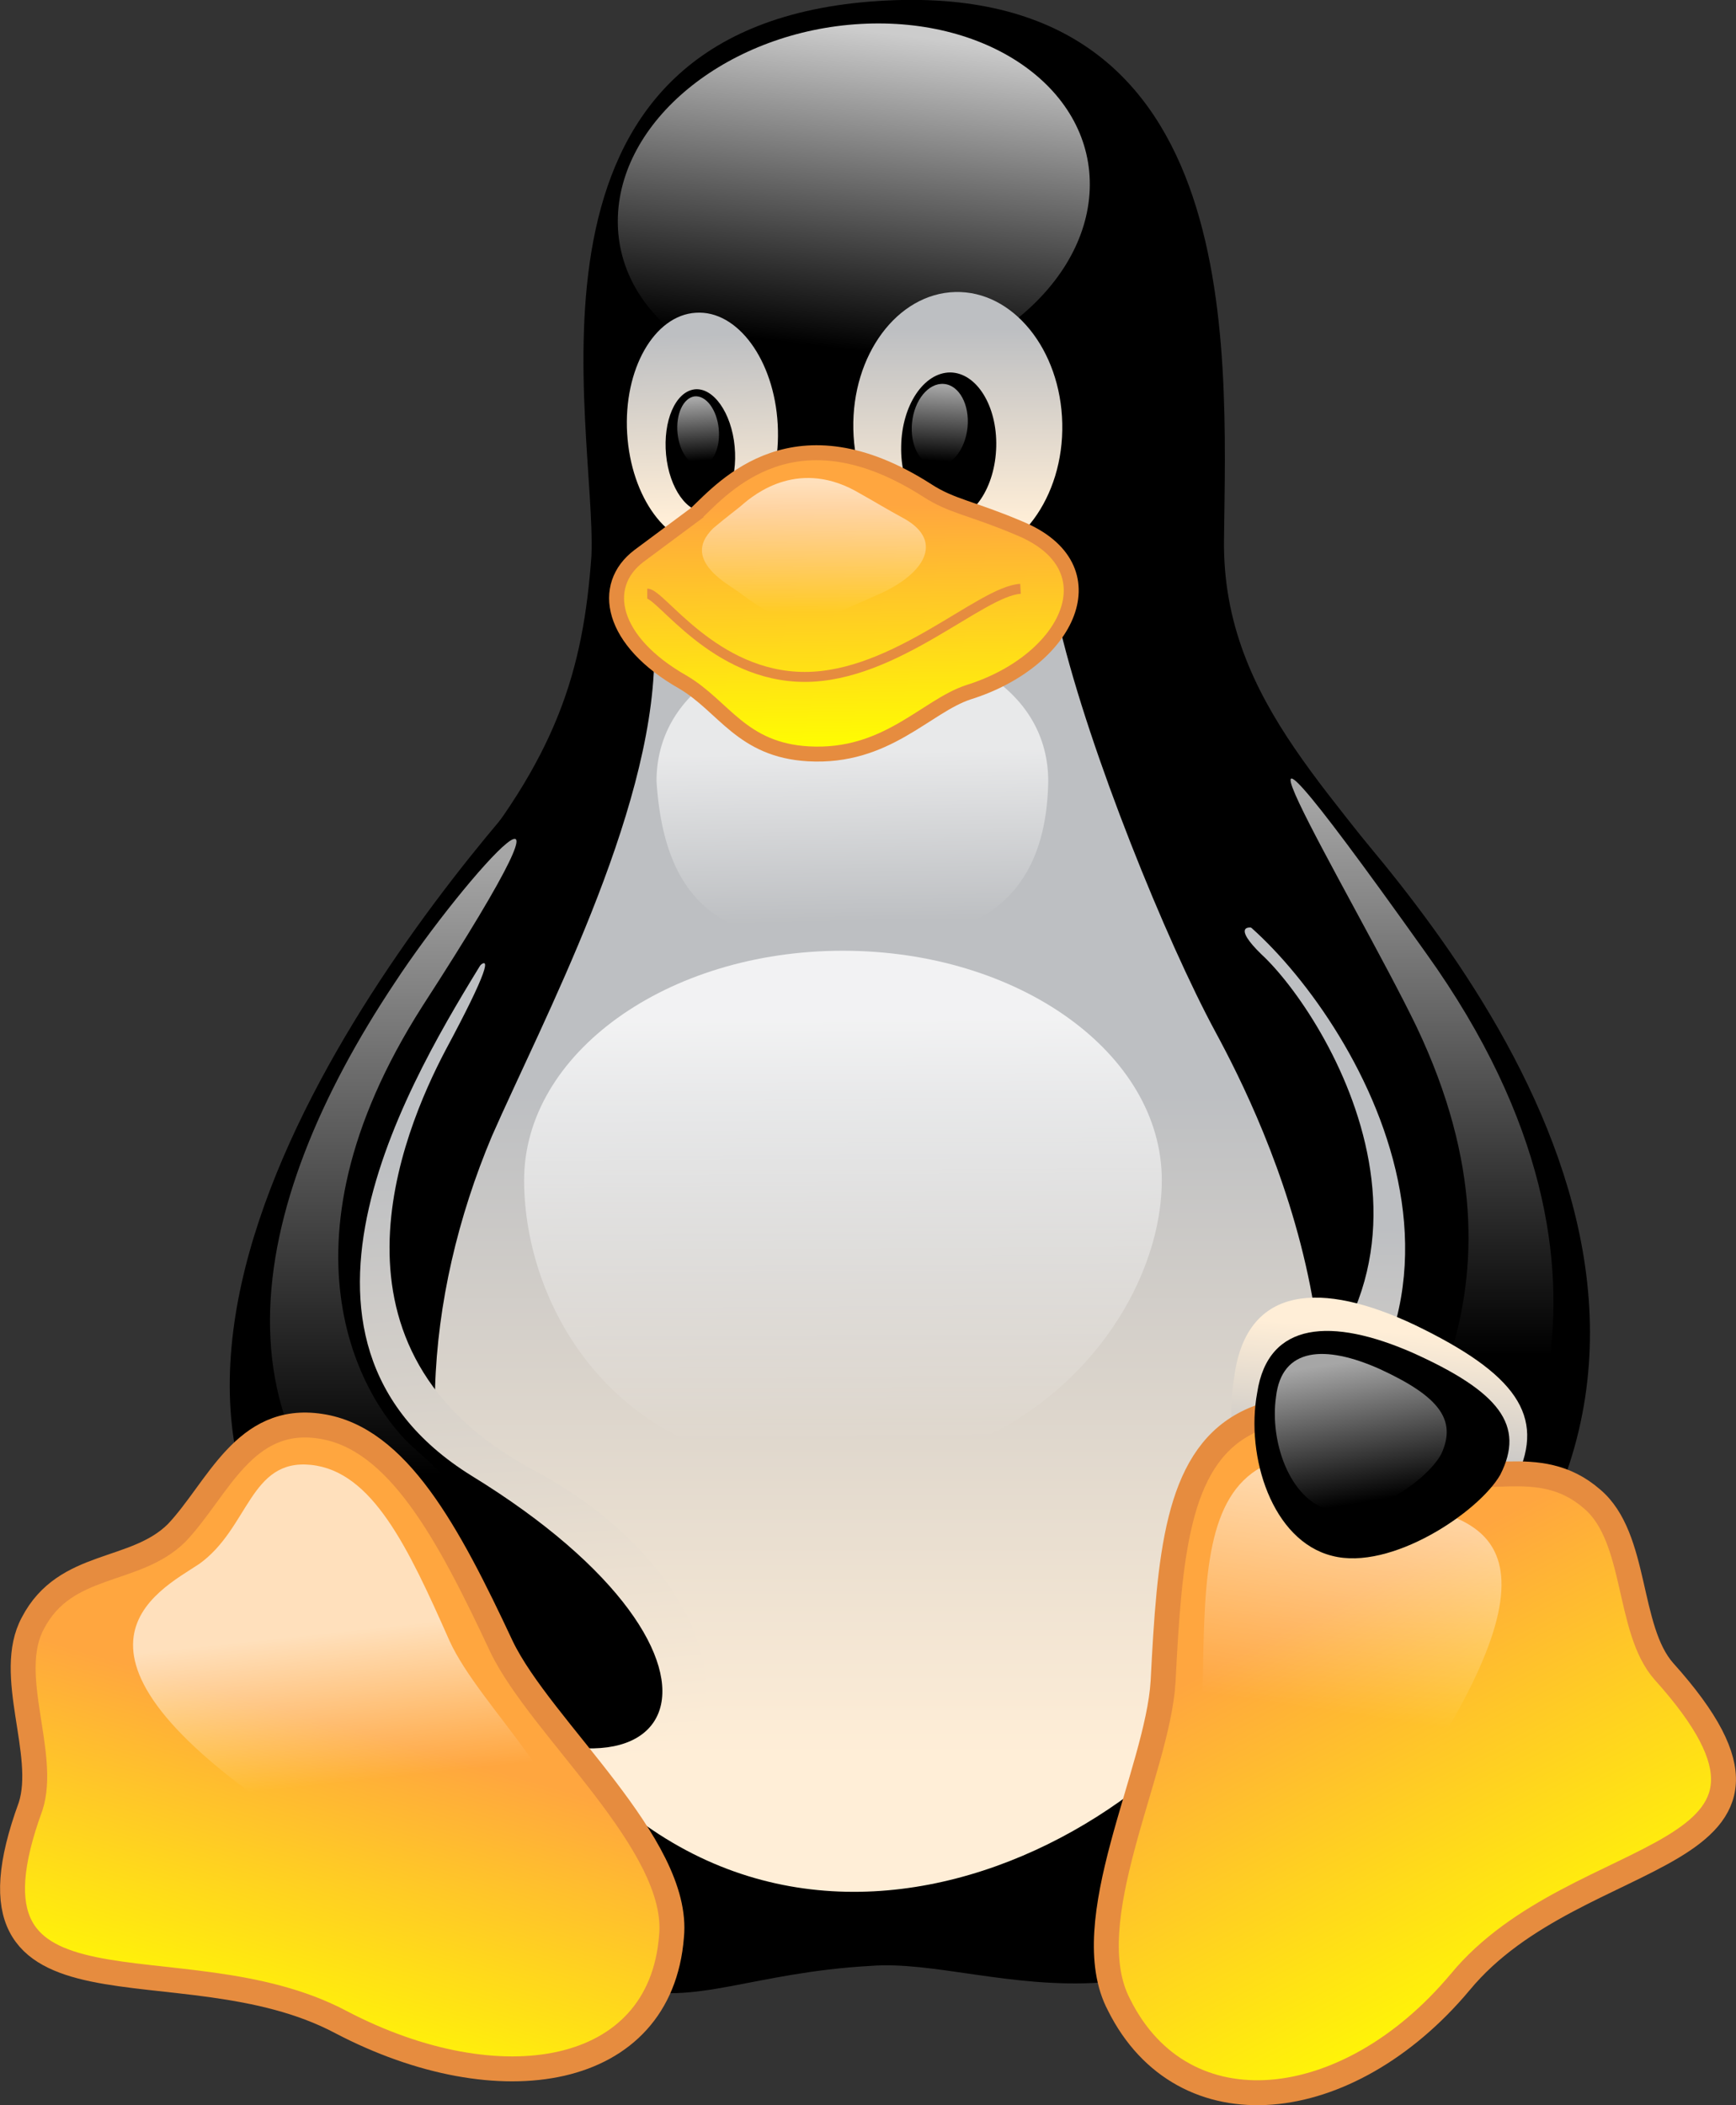 <svg xmlns="http://www.w3.org/2000/svg" viewBox="0 0 544.2 659.6"><rect x="0" y="0" width="544.2" height="659.6" fill="#333333" stroke="none"/><path d="M110.3 527.7c-28-40.3-33.4-171.2 31.9-251.8 32.4-38.6 40.6-65.6 43.2-101.7C187.1 133 156.2 9.9 272.7.5c118-9.4 111.7 107.1 111 168.7-.6 52 38.2 81.6 64.7 122.1 49.1 74.5 44.9 202.9-9.2 272.3-68.6 87-127.4 49.2-166.5 52.4-73.1 4.1-75.5 43.1-162.4-88.3z"/><linearGradient id="A" gradientUnits="userSpaceOnUse" x1="418.375" y1="551.63" x2="420.521" y2="384.274"><stop offset="0" stop-color="#ffeed7"/><stop offset="1" stop-color="#bdbfc2"/></linearGradient><path d="M395.4 299c20.3 18.7 73 102.6-10.4 154.9-29.4 18.2 26.2 87.9 52.9 54.1 47.1-60.6 17.1-157.1-11.2-191.7-19.2-24.5-48.5-34-31.3-17.3z" fill="url(#A)"/><path d="M389.7 287.5c33.4 27 94.2 122 5.5 183.8-29.1 19.2 25.8 79.9 56.7 48.9 107.3-107.9-2.8-232-40.7-274.7-33.9-37-63.9 8.8-21.5 42z" stroke="#000" stroke-width="1.563"/><linearGradient id="B" gradientUnits="userSpaceOnUse" x1="274.228" y1="9.897" x2="262.048" y2="109.114"><stop offset="0" stop-color="#fff" stop-opacity=".8"/><stop offset="1" stop-color="#fff" stop-opacity="0"/></linearGradient><path d="M341.6 59.4c-1.2 30.9-35.2 57.9-76.1 60.2s-73-20.9-71.8-51.9S229 9.8 269.8 7.5s73 20.9 71.8 51.9z" fill="url(#B)"/><linearGradient id="C" gradientUnits="userSpaceOnUse" x1="221.138" y1="162.076" x2="219.284" y2="104.959"><stop offset="0" stop-color="#ffeed7"/><stop offset="1" stop-color="#bdbfc2"/></linearGradient><path d="M243.8 133c1.1 20.1-8.5 37-21.5 37.8-13 .7-24.5-14.9-25.7-35s8.5-37 21.5-37.8c13.1-.9 24.6 14.8 25.7 35 0-.1 0 0 0 0z" fill="url(#C)"/><linearGradient id="D" gradientUnits="userSpaceOnUse" x1="300.284" y1="163.529" x2="300.283" y2="102.977"><stop offset="0" stop-color="#ffeed7"/><stop offset="1" stop-color="#bdbfc2"/></linearGradient><path d="M267.5 134.5c.5 23.3 15.5 41.7 33.6 41.2s32.4-19.8 31.9-43-15.5-41.7-33.6-41.2-32.4 19.7-31.9 43z" fill="url(#D)"/><path d="M282.5 139.8c-.3 12.8 6.2 23.1 14.4 23.2 8.2 0 15.1-10.3 15.4-23.1s-6.2-23.1-14.4-23.2c-8.3 0-15.2 10.3-15.4 23.1zm-52.2.1c1 10.6-3 19.7-8.9 20.4s-11.6-7.3-12.6-17.8c-1-10.6 2.9-19.7 8.9-20.5 5.9-.7 11.6 7.3 12.6 17.9z"/><linearGradient id="E" gradientUnits="userSpaceOnUse" x1="295.225" y1="121.026" x2="293.829" y2="144.447"><stop offset="0" stop-color="#fff" stop-opacity=".65"/><stop offset="1" stop-color="#fff" stop-opacity="0"/></linearGradient><path d="M285.9 132.5c-.7 7.1 2.6 13.2 7.4 13.6s9.3-5.1 10-12.2-2.6-13.2-7.4-13.6-9.3 5-10 12.2z" fill="url(#E)"/><linearGradient id="F" gradientUnits="userSpaceOnUse" x1="218.253" y1="125.242" x2="219.481" y2="144.385"><stop offset="0" stop-color="#fff" stop-opacity=".65"/><stop offset="1" stop-color="#fff" stop-opacity="0"/></linearGradient><path d="M225.3 134.3c.6 6-1.8 11.1-5.3 11.6-3.6.4-7-4.1-7.6-10.1s1.8-11.1 5.3-11.6c3.6-.4 7 4.1 7.6 10.1z" fill="url(#F)"/><linearGradient id="G" gradientUnits="userSpaceOnUse" x1="275.429" y1="550.012" x2="275.429" y2="342.766"><stop offset="0" stop-color="#ffeed7"/><stop offset="1" stop-color="#bdbfc2"/></linearGradient><path d="M154.2 356c16-36.4 50.1-100.3 50.9-149.7 0-39.3 117.7-48.7 127.2-9.4 9.4 39.2 33.4 98.1 48.7 126.4s59.8 118.4 12.4 196.9c-42.7 69.6-172.2 124.6-241.3-9.4-23.4-46.5-19.2-104.2 2.1-154.8z" fill="url(#G)"/><linearGradient id="H" gradientUnits="userSpaceOnUse" x1="165.205" y1="552.974" x2="152.232" y2="360.931"><stop offset="0" stop-color="#ffeed7"/><stop offset="1" stop-color="#bdbfc2"/></linearGradient><path d="M139.7 329C126 355 97.4 423.2 167 460.5c74.8 39.6 74.5 121.2-15.4 82.4-82.1-35.1-45.8-176.9-22.9-210.8 15.1-23.7 37.7-52.8 11-3.1z" fill="url(#H)"/><path d="M151.4 299.6c-21.8 35.6-74.2 119.8-4.1 163.4 94.5 57.9 67.7 115.9-18.5 63.7C7.4 453.9 114 307.2 162.7 251.3c55.6-62.8 10.7 11.4-11.3 48.3z" stroke="#000" stroke-width="1.563"/><linearGradient id="I" gradientUnits="userSpaceOnUse" x1="263.984" y1="319.303" x2="264.783" y2="451.915"><stop offset="0" stop-color="#fff" stop-opacity=".8"/><stop offset="1" stop-color="#fff" stop-opacity="0"/></linearGradient><path d="M364.2 369.8c0 39.7-38.1 91.3-103.6 90.8-67.5.6-96.3-51.1-96.3-90.8s44.8-71.9 99.9-71.9c55.2 0 100 32.2 100 71.9z" fill="url(#I)"/><linearGradient id="J" gradientUnits="userSpaceOnUse" x1="267.034" y1="236.139" x2="268.017" y2="288.864"><stop offset="0" stop-color="#fff" stop-opacity=".65"/><stop offset="1" stop-color="#fff" stop-opacity="0"/></linearGradient><path d="M328.6 244.8c-.7 41.2-27.5 50.9-61.4 50.9s-58.5-6.1-61.4-50.9c0-28.1 27.5-44.3 61.4-44.3s61.4 16.2 61.4 44.3z" fill="url(#J)"/><linearGradient id="K" gradientUnits="userSpaceOnUse" x1="124.677" y1="268.646" x2="124.677" y2="462.154"><stop offset="0" stop-color="#fff" stop-opacity=".65"/><stop offset="1" stop-color="#fff" stop-opacity="0"/></linearGradient><path d="M123.7 308c22.1-33.7 68.8-85.5 8.7 7.3-48.7 76.3-18 125.3-2.2 138.8 45.7 40.7 43.7 67.9 8 46.5-77-45.8-61-122.8-14.5-192.6z" fill="url(#K)"/><linearGradient id="L" gradientUnits="userSpaceOnUse" x1="445.769" y1="249.806" x2="445.761" y2="424.648"><stop offset="0" stop-color="#fff" stop-opacity=".65"/><stop offset="1" stop-color="#fff" stop-opacity="0"/></linearGradient><path d="M444.1 321.8C425 282.2 364 182 447 298.6c75.6 105.4 22.5 178.8 13.1 186-9.4 7.3-41.4 21.8-32-3.6 9.5-25.4 56.6-73.7 16-159.2z" fill="url(#L)"/><linearGradient id="M" gradientUnits="userSpaceOnUse" x1="114.586" y1="542.839" x2="84.564" y2="646.721"><stop offset="0" stop-color="#ffa63f"/><stop offset="1" stop-color="#ff0"/></linearGradient><path d="M106.9 633.6c-50.5-26.8-124 5.2-97.3-67.6 5.3-16.5-8-41.3.7-57.4 10.2-19.6 32-15.3 45.1-28.3 12.9-13.6 21.1-37.1 45.1-33.4 24 3.6 39.9 33.1 56.7 69 12.4 25.8 56.2 62.1 53.3 90.9-3.5 44.4-53.9 52.8-103.6 26.8z" fill="url(#M)" stroke="#e68c3f" stroke-width="7.813"/><linearGradient id="N" gradientUnits="userSpaceOnUse" x1="434.475" y1="417.182" x2="430.022" y2="465.38"><stop offset="0" stop-color="#ffeed7"/><stop offset="1" stop-color="#bdbfc2"/></linearGradient><path d="M475.4 462.9c-7.8 14.6-39.8 37.7-61.1 31.7-21.8-5.9-31.6-38.9-27.3-63.8 4-28.1 27.3-29.5 56.6-15.6 31.5 15.2 41 28.4 31.8 47.7z" fill="url(#N)"/><linearGradient id="O" gradientUnits="userSpaceOnUse" x1="406.019" y1="509.116" x2="474.32" y2="638.549"><stop offset="0" stop-color="#ffa63f"/><stop offset="1" stop-color="#ff0"/></linearGradient><path d="M457.7 621.1c37.1-45 119.4-35.7 63.9-97.4-11.7-13.2-8.2-41.9-22.5-54-17-14.8-35.7-2.7-52.9-10.4-17.2-8.3-35.2-24.5-56.3-13-21 11.5-23.3 41.4-25.3 80.6-1.7 28.2-27.5 75.4-13.8 101.3 20.1 40.3 71.6 35 106.9-7.1z" fill="url(#O)" stroke="#e68c3f" stroke-width="7.813"/><linearGradient id="P" gradientUnits="userSpaceOnUse" x1="428.036" y1="455.276" x2="416.185" y2="536.194"><stop offset="0" stop-color="#fff" stop-opacity=".65"/><stop offset="1" stop-color="#fff" stop-opacity="0"/></linearGradient><path d="M441.6 561c57.4-84.7 14.6-84.1.3-90.5-14.4-6.9-29.6-20.2-46.5-10.8s-17.9 33.9-18.3 66c-.6 23.1-20 61.6-8.3 83 13.9 25.1 47.8-11.3 72.8-47.7z" fill="url(#P)"/><linearGradient id="Q" gradientUnits="userSpaceOnUse" x1="108.321" y1="511.038" x2="113.337" y2="557.871"><stop offset="0" stop-color="#fff" stop-opacity=".65"/><stop offset="1" stop-color="#fff" stop-opacity="0"/></linearGradient><path d="M95.2 573.2C9.3 517.6 49.5 498.7 62.5 490c15.6-11.2 15.8-33 35-31s30.4 25.7 43.4 55.1c9.6 21.1 42.4 48.9 40 73.2-3.1 28.5-48.5 9.7-85.7-14.1z" fill="url(#Q)"/><path d="M470.3 462.1c-6.7 11.7-34.3 30.2-52.7 25.4-18.8-4.7-27.2-31.1-23.5-51.1 3.4-22.5 23.5-23.6 48.8-12.5 27.1 12.2 35.3 22.7 27.4 38.2z"/><linearGradient id="R" gradientUnits="userSpaceOnUse" x1="423.147" y1="426.537" x2="430.473" y2="470.264"><stop offset="0" stop-color="#fff" stop-opacity=".65"/><stop offset="1" stop-color="#fff" stop-opacity="0"/></linearGradient><path d="M451.8 455.6c-4.3 8.1-22.5 21-34.9 17.6-12.7-3.3-18.9-21.6-16.9-35.5 1.8-15.6 15.4-16.4 32.6-8.7 18.4 8.5 24.2 15.8 19.2 26.6z" fill="url(#R)"/><linearGradient id="S" gradientUnits="userSpaceOnUse" x1="264.087" y1="158.458" x2="265.264" y2="235.628"><stop offset="0" stop-color="#ffa63f"/><stop offset="1" stop-color="#ff0"/></linearGradient><g stroke="#e68c3f"><path d="M218.2 160.9c8.9-8.5 31-33.8 72.5-7.2 7.7 5 14 5.5 28.8 11.8 29.7 12.2 15.5 41.6-15.9 51.4-13.4 4.4-25.7 20.7-50.2 19.3-20.9-1.2-26.4-14.8-39.2-22.4-22.8-12.9-26.2-30.3-13.9-39.6l17.9-13.3z" fill="url(#S)" stroke-width="4.688"/><path d="M319.9 184.5c-12.4.7-39.2 27.6-67.6 27.6S207.2 186 202.9 186" fill="none" stroke-width="3.125"/></g><linearGradient id="T" gradientUnits="userSpaceOnUse" x1="255.357" y1="151.169" x2="255.014" y2="191.976"><stop offset="0" stop-color="#fff" stop-opacity=".65"/><stop offset="1" stop-color="#fff" stop-opacity="0"/></linearGradient><path d="M232.3 158.5c4.5-4 18.6-15.1 37.4-3.8 4 2.2 8 4.7 14.1 8 12 7 6.1 17.1-8.3 23.5-6.5 2.7-17.3 8.6-25.5 8.2-9.1-.8-15-6.8-21.1-10.7-11.1-7.3-10.4-13.2-5.3-18.2 3.9-3.3 8.3-6.6 8.7-7z" fill="url(#T)"/></svg>